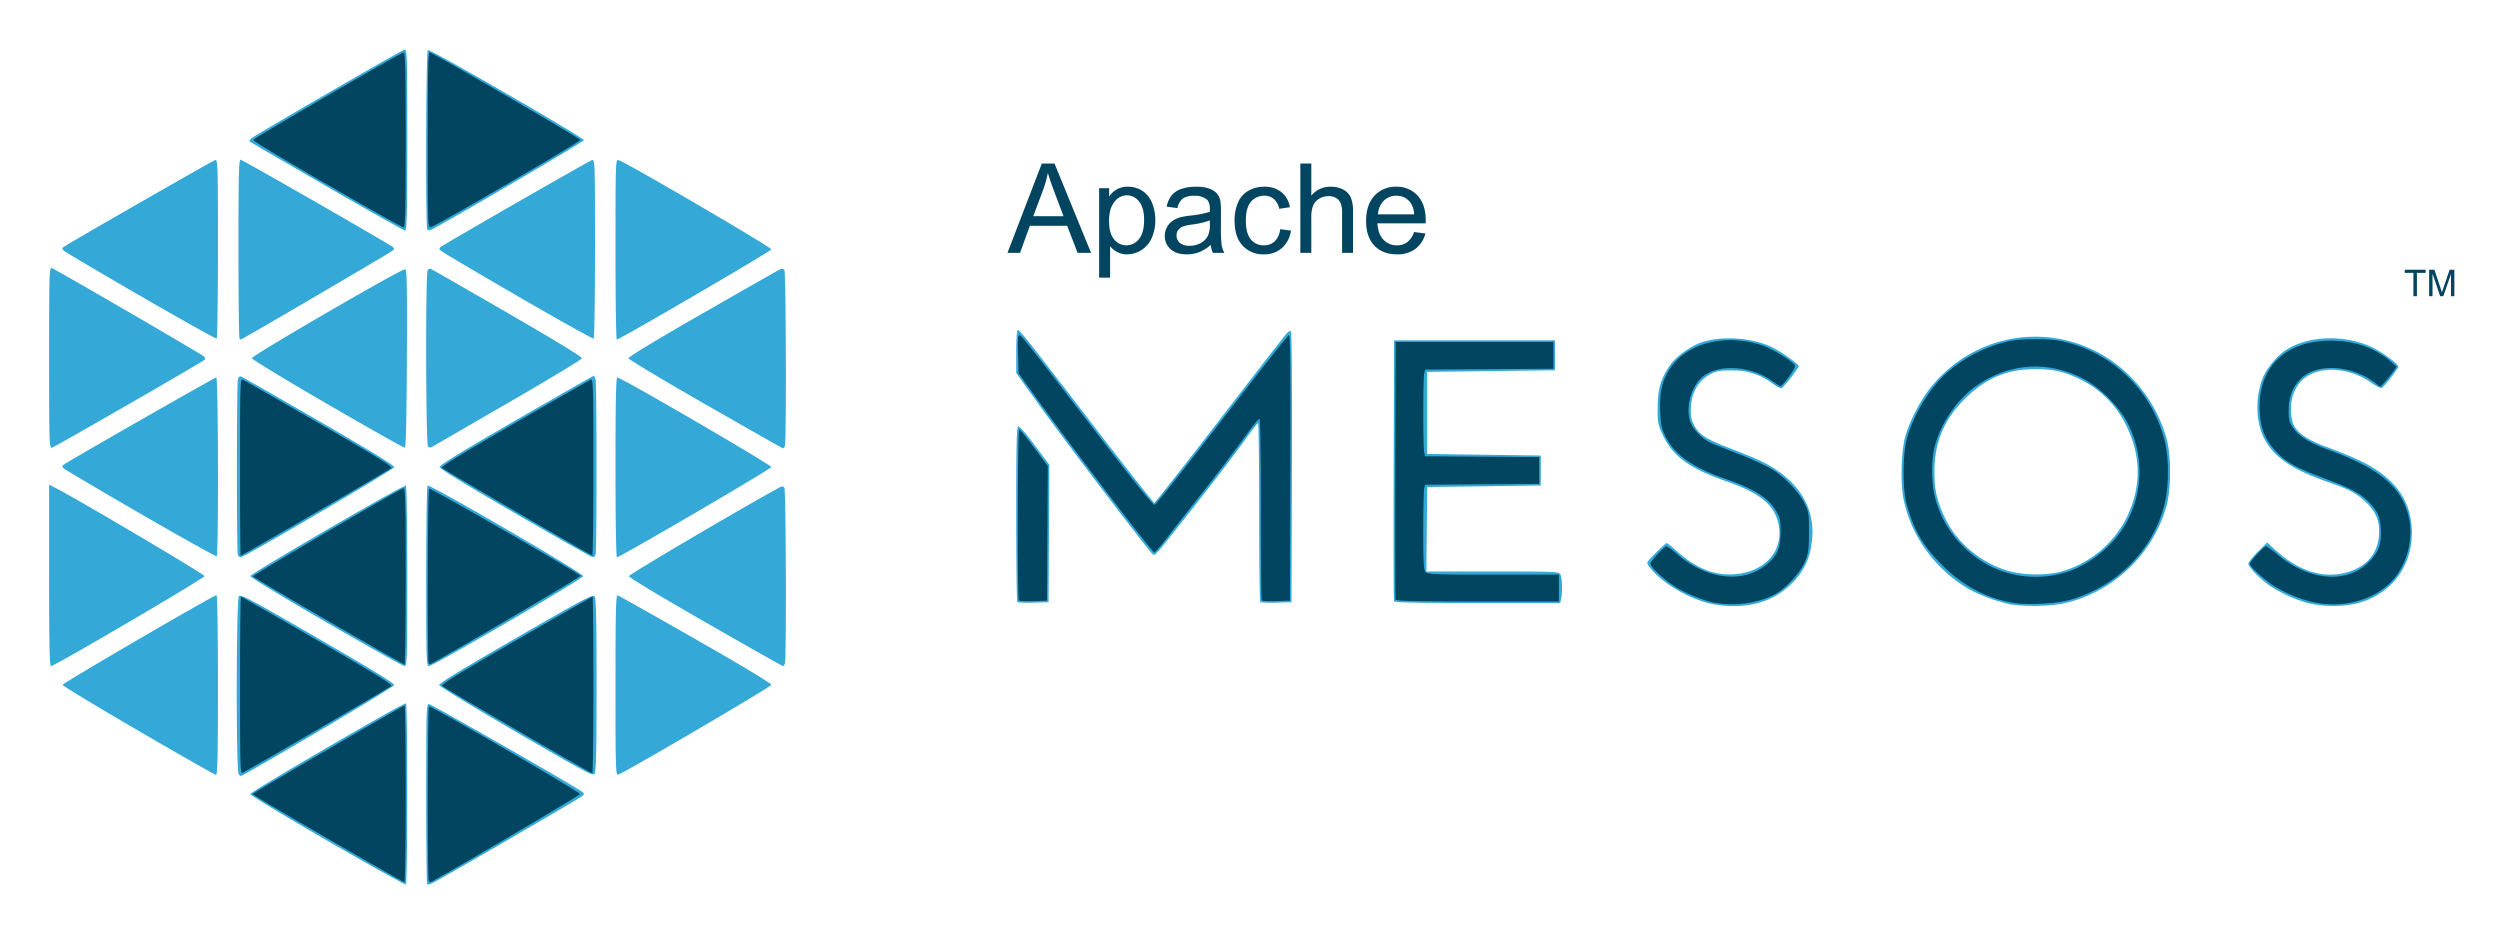 <svg xmlns="http://www.w3.org/2000/svg" role="img" viewBox="0.02 -14.98 1142.96 425.96"><title>Apache Mesos logo</title><defs><style>.cls-2{fill:#024561}.cls-3{isolation:isolate}</style></defs><g id="layer1"><g id="g826"><path id="path830" fill="#34a9d8" d="M149.713 369.399c-19.396-11.207-35.266-20.807-35.266-21.334 0-1.08 70.287-42.02 71.187-41.465.781.483.744 82.31-.038 82.793-.339.21-16.486-8.788-35.883-19.994zm45.607 19.91c-.249-.248-.452-18.898-.452-41.444 0-37.646.097-40.992 1.192-40.992 1.054 0 66.328 37.343 69.892 39.984 1.245.923 1.281 1.159.321 2.09-.958.929-62.531 36.703-68.248 39.652-1.24.64-2.456.959-2.705.71zm-86.244-50.628c-1.178-2.2-1.043-79.482.142-81.052.805-1.068 4.647.972 36.075 19.156 24.213 14.009 35.111 20.687 34.972 21.43-.152.816-45.325 27.736-67.763 40.383-2.642 1.489-2.673 1.49-3.426.083zm126.914-19.03c-19.235-11.196-35.066-20.844-35.181-21.44-.145-.753 10.562-7.306 34.972-21.406 31.202-18.023 35.283-20.19 36.082-19.151.696.903.902 10.154.902 40.564 0 30.396-.206 39.667-.902 40.591-.806 1.07-4.61-.961-35.873-19.158zm-172.753-.59c-19.041-11.084-34.62-20.507-34.62-20.94 0-.754 69.114-41.015 70.41-41.015.357 0 .634 17.98.634 41.112 0 32.44-.19 41.1-.902 41.055-.495-.032-16.48-9.127-35.522-20.212zM281.42 298.25c0-34.606.16-41.211.99-41.016.545.129 16.609 9.16 35.697 20.068 22.362 12.78 34.644 20.196 34.532 20.849-.162.942-67.165 40.204-69.957 40.992-1.191.336-1.262-1.953-1.262-40.893zM22.486 248.078v-41.485l3.426 1.778c10.925 5.67 67.618 39.227 67.618 40.023 0 .956-68.444 41.106-70.143 41.147-.71.016-.901-8.744-.901-41.463zm126.582 21.35c-19.042-11.037-34.621-20.497-34.621-21.023 0-1.11 70.22-41.937 71.146-41.364.34.21.62 18.864.62 41.452 0 38.646-.074 41.068-1.262 41.036-.695-.02-16.842-9.064-35.883-20.101zm45.8-20.935c0-22.635.283-41.244.63-41.459 1.147-.708 71.136 40.009 71.136 41.385 0 1.149-68.469 41.082-70.504 41.12-1.187.022-1.262-2.404-1.262-41.046zM322.532 269.5c-20.455-11.72-34.981-20.47-34.981-21.072 0-.771 52.944-31.947 68.747-40.482 1.379-.744 1.786-.719 2.333.147.73 1.153.968 78.452.248 80.329-.241.627-.647 1.136-.902 1.13-.255-.005-16.205-9.029-35.445-20.052zm458.278-8.771a61.175 61.175 0 0 1-19.482-9.61c-4.261-3.141-8.2-7.434-8.2-8.938 0-.726 8.206-8.877 8.938-8.877a29.56 29.56 0 0 1 4.083 3.28c9.277 8.24 17.034 11.482 26.287 10.987 15.017-.803 24.026-11.659 20.302-24.466-2.293-7.89-8.72-12.86-23.187-17.93-17.32-6.07-24.698-11.45-29.418-21.452-2.145-4.546-2.297-5.385-2.255-12.448.05-8.508 1.402-13.125 5.644-19.281 2.84-4.121 9.85-9.09 15.04-10.664 9.4-2.848 22.417-1.894 31.342 2.296 4.164 1.955 12.465 7.815 12.465 8.8 0 .95-7.29 10.194-8.038 10.194a20.184 20.184 0 0 1-4.253-2.477 29.137 29.137 0 0 0-18.363-5.745c-5.303-.022-7.035.261-9.466 1.542-5.867 3.092-9.068 8.682-9.196 16.057-.065 3.735.274 5.309 1.664 7.743 2.415 4.228 5.456 6.11 17.057 10.559 5.521 2.116 11.824 4.746 14.006 5.842 16.97 8.528 24.814 21.636 22.452 37.518a29.767 29.767 0 0 1-9.057 18.087c-7.071 7.068-15.878 10.441-27.07 10.37a52.411 52.411 0 0 1-11.295-1.387zm138.45.635a76.905 76.905 0 0 1-18.896-6.88c-15.527-9.016-26.674-24.33-30.078-41.322-1.469-7.336-1.085-21.783.76-28.543 1.798-6.592 7.03-16.74 11.495-22.3 21.56-26.84 59.435-31.165 86.253-9.85a65.53 65.53 0 0 1 21.752 33.03c2.135 7.9 2.148 22.752.027 30.593-6.123 22.634-25.464 40.65-48.356 45.046a84.182 84.182 0 0 1-22.956.226zm21.982-14.73a48.153 48.153 0 0 0 31.086-25.06c6.775-14.104 6.665-28.05-.331-42.224a44.949 44.949 0 0 0-19.575-20.175c-7.95-4.136-13.413-5.462-22.224-5.392-12.78.1-22.37 4.18-31.782 13.522-9.714 9.64-13.986 19.88-14.008 33.571-.013 8.37 1.23 13.561 5.169 21.607 5.515 11.263 16.979 20.486 29.558 23.78a52.095 52.095 0 0 0 22.107.372zm114.003 14.144a65.222 65.222 0 0 1-17.492-7.94c-4.408-3.033-9.823-8.577-9.823-10.057 0-.675 1.944-3.152 4.321-5.504l4.322-4.277 2.71 2.552c11.069 10.42 22.41 14.194 33.554 11.163 8.985-2.443 14.2-8.464 14.825-17.116.445-6.147-1.295-10.537-5.905-14.896-4.536-4.29-7.55-5.906-17.283-9.263-16.824-5.804-25.256-11.642-29.556-20.463-3.58-7.345-3.799-18.24-.538-26.83 1.744-4.593 6.732-10.592 11.1-13.35 10.244-6.466 27.109-6.854 39.23-.9 4.878 2.397 11.74 7.48 11.74 8.697 0 1.04-6.437 9.33-7.587 9.77-.51.196-2.502-.776-4.427-2.16-9.77-7.019-22.815-8.147-30.43-2.63-4.052 2.935-6.602 8.43-6.602 14.227a22.865 22.865 0 0 0 .988 6.934c1.64 3.924 6.343 7.282 14.382 10.269 12.383 4.6 18.553 7.42 23.654 10.812 9.417 6.26 14.622 13.98 15.906 23.587 2.434 18.211-7.9 33.51-25.425 37.641a51.705 51.705 0 0 1-21.664-.266zm-590.119-.522c-.277-.278-.505-18.465-.505-40.416 0-33.577.16-39.91 1.002-39.91.551 0 3.962 3.957 7.58 8.794l6.58 8.793-.188 31.417-.188 31.418-6.888.204c-3.788.113-7.115-.021-7.393-.3zm111.075 0c-.278-.278-.505-18.79-.505-41.137s-.243-40.63-.54-40.629c-.298.001-3.37 3.977-6.828 8.835s-12.806 17.11-20.775 27.226c-20.499 26.023-19.393 24.756-20.67 23.696-1.872-1.554-39.873-51.501-51.313-67.444l-10.949-15.258v-9.806c0-5.714.286-9.806.686-9.806.994 0 2.911 2.416 33.776 42.555 15.405 20.033 28.295 36.424 28.645 36.424s13.802-17.093 29.892-37.985 29.881-38.67 30.645-39.507 1.659-1.252 1.988-.923.515 28.331.413 62.226l-.184 61.629-6.888.204c-3.788.113-7.115-.022-7.393-.3zm61.135-.445c-.19-.496-.26-27.517-.158-60.046l.186-59.144h73.57v13.704l-29.212.361-29.211.36v37.507l25.965.36 25.966.36v13.705l-25.966.36-25.965.361-.192 19.294-.192 19.294h30.28c29.197 0 30.305.05 31.025 1.395.81 1.512.996 8.782.292 11.407l-.435 1.623h-37.805c-29.58 0-37.88-.196-38.149-.901zM64.314 219.92c-18.806-10.881-34.65-20.24-35.209-20.8-.874-.873-.777-1.165.69-2.088 6.063-3.81 68.5-39.46 69.111-39.46.907 0 1.083 81.215.177 81.774-.317.196-15.964-8.546-34.77-19.426zm44.44 18.735c-.576-1.502-.55-78.067.027-80.223.31-1.16.8-1.53 1.613-1.22.642.245 16.676 9.42 35.631 20.391 22.87 13.237 34.395 20.295 34.26 20.98-.21 1.068-68.585 41.212-70.192 41.212a1.714 1.714 0 0 1-1.34-1.14zm126.859-18.924c-23.647-13.707-34.614-20.442-34.614-21.258 0-.816 11.052-7.579 34.981-21.404 19.24-11.115 35.187-20.212 35.438-20.215.252-.002.653.726.892 1.619.57 2.128.586 78.697.016 80.182a1.685 1.685 0 0 1-1.268 1.14c-.457 0-16.408-9.028-35.445-20.064zm45.807-21.048c0-29.512.224-41.112.796-41.112 1.764 0 70.615 40.068 70.435 40.99-.178.914-69.179 41.235-70.566 41.235-.398 0-.665-16.49-.665-41.113zM22.485 148.537c0-39.138.07-41.383 1.263-40.934 2.082.785 68.253 39.214 69.39 40.3.66.629.794 1.241.361 1.643-1.323 1.227-68.499 39.886-69.751 40.142-1.19.243-1.263-2.097-1.263-41.151zM149.79 169.81c-19.042-11.05-34.621-20.515-34.621-21.03 0-1.227 68.812-41.158 70.084-40.67.803.308.94 7.432.786 40.905-.12 26.266-.44 40.594-.907 40.709-.397.098-16.301-8.864-35.342-19.914zm45.916 19.323c-1.011-1.011-1.193-78.93-.188-80.516a1.344 1.344 0 0 1 1.365-.722c.407.148 16.184 9.194 35.06 20.103 21.426 12.382 34.256 20.205 34.146 20.82-.096.54-15.43 9.8-34.075 20.575s-34.253 19.813-34.686 20.084a1.42 1.42 0 0 1-1.623-.344zm126.827-19.244c-19.24-11.03-35.061-20.505-35.158-21.055-.112-.637 12.176-8.084 33.787-20.475 18.68-10.71 34.607-19.778 35.393-20.15 1.032-.488 1.611-.387 2.085.36.722 1.142.953 78.458.24 80.317-.241.628-.647 1.122-.902 1.099-.255-.022-16.205-9.066-35.445-20.096zm-258.22-49.504c-18.806-10.88-34.65-20.24-35.208-20.8-.874-.873-.777-1.166.69-2.092 5.65-3.567 67.521-39.012 68.579-39.288 1.224-.32 1.287 1.665 1.287 40.456 0 22.437-.26 40.954-.578 41.15-.317.196-15.964-8.545-34.77-19.426zm45.205 19.395c-.264-.264-.48-18.765-.48-41.112 0-33.628.167-40.631.973-40.631.755 0 61.081 34.554 68.892 39.461 1.45.911 1.557 1.221.712 2.066-.767.767-68.95 40.697-69.492 40.697a2.146 2.146 0 0 1-.605-.481zm127.14-19.379c-18.79-10.894-34.618-20.263-35.175-20.82-.868-.868-.77-1.163.695-2.083 6.424-4.039 67.318-38.963 68.451-39.26 1.393-.364 1.414.259 1.414 40.423 0 22.437-.274 40.963-.61 41.17s-15.984-8.535-34.774-19.43zm44.762-21.336c0-40.404.027-41.19 1.398-40.831 3.18.831 70.01 39.878 69.832 40.801-.167.874-69.341 41.226-70.671 41.226-.308 0-.56-18.538-.56-41.196zM149.483 70.3C130.28 59.193 114.4 49.935 114.19 49.727c-.209-.21.088-.837.66-1.395 1.358-1.328 68.364-40.168 70.061-40.612 1.242-.325 1.3 1.528 1.3 41.217 0 32.945-.188 41.556-.908 41.556-.5 0-16.62-9.087-35.821-20.193zm45.888 19.735c-.848-.848-.606-81.617.247-82.144.945-.584 71.377 40.095 71.377 41.225 0 .697-66.631 39.723-70 40.998a1.742 1.742 0 0 1-1.624-.079z"/><path id="path828" d="M149.942 368.483c-18.927-10.941-34.413-20.128-34.413-20.415 0-.521 68.59-40.473 69.487-40.473.262 0 .476 18.175.476 40.39s-.256 40.391-.569 40.391-16.054-8.952-34.981-19.893zm46.128 19.412c-.703-.703-.59-79.427.116-79.863.828-.512 69.005 39.039 69.005 40.031 0 .588-67.484 40.313-68.482 40.313a1.897 1.897 0 0 1-.639-.48zm-86.311-89.6c0-22.257.196-40.468.435-40.468.24 0 15.985 8.991 34.99 19.98 27.292 15.781 34.364 20.164 33.645 20.85-.983.937-66.155 38.988-67.973 39.685-.974.374-1.098-4.12-1.098-40.047zM236.7 319.058c-18.446-10.73-33.95-19.907-34.454-20.394-.73-.707 6.09-4.93 33.684-20.862 19.03-10.986 34.778-19.975 34.996-19.975s.395 18.176.395 40.391-.243 40.381-.54 40.37c-.298-.011-15.634-8.8-34.08-19.53zm-86.55-50.078c-18.843-10.904-34.354-20.103-34.469-20.44-.195-.579 66.825-39.85 68.863-40.352.774-.19.948 7.17.948 40.21 0 22.245-.244 40.436-.541 40.426-.298-.01-15.958-8.94-34.801-19.844zm45.9 19.362c-.73-.73-.544-79.423.19-79.877.733-.453 68.78 38.75 69.14 39.834.163.486-54.495 32.648-68.428 40.264a.836.836 0 0 1-.901-.22zm588.202-27.717c-5.035-.837-13.504-4.256-18.571-7.498-5.182-3.315-11.11-8.86-11.11-10.39 0-1.158 6.36-7.99 7.439-7.99a36.317 36.317 0 0 1 5.321 4.059c13.569 11.51 30.358 13.1 40.872 3.868 4.478-3.932 5.853-7.313 5.863-14.418.008-5.4-.228-6.533-1.979-9.511-3.613-6.146-9.941-10.182-23.153-14.768-15.168-5.264-23.309-11.034-27.524-19.51-1.775-3.57-2.12-5.233-2.373-11.474-.344-8.474.845-13.744 4.34-19.235 7.67-12.053 25.963-16.577 42.923-10.616 4.507 1.584 13.735 7.378 14.365 9.018.439 1.144-6.01 9.96-6.889 9.418-.306-.19-2.265-1.494-4.353-2.899-10.469-7.045-25.948-7.177-32.232-.275-4.562 5.01-6.496 13.887-4.286 19.674 1.32 3.457 5.567 7.77 9.285 9.431 1.272.568 6.924 2.83 12.56 5.027a141.125 141.125 0 0 1 14.787 6.637c5.916 3.445 12.64 10.344 15.357 15.756 2.062 4.11 2.163 4.735 2.149 13.327-.014 7.734-.253 9.613-1.693 13.212-2.055 5.137-8.6 12.379-13.696 15.152-7.502 4.083-17.84 5.594-27.402 4.005zm136.789.081c-12.571-1.998-23.408-7.674-33.037-17.304-8.972-8.974-13.077-16.046-16.376-28.216-1.752-6.46-1.72-22.205.06-29.124 2.854-11.099 10.95-24.38 18.971-31.121a65.36 65.36 0 0 1 28-13.992c5.562-1.165 18.238-1.165 23.801 0a62.278 62.278 0 0 1 47.272 45.752c1.933 8.062 1.91 20.329-.054 28.521-5.035 21.004-21.8 38.003-43.47 44.078-5.99 1.679-18.91 2.4-25.167 1.406zm21.419-13.474c12.28-3.033 24.797-13.203 30.512-24.792a48.151 48.151 0 0 0-.344-44.168c-4.041-7.804-13.158-16.684-21.152-20.604-15.851-7.773-32.78-6.557-47.456 3.41-8.773 5.958-16.42 16.837-19.336 27.509-2.004 7.335-1.7 18.974.688 26.326a47.785 47.785 0 0 0 12.072 19.784 46.366 46.366 0 0 0 45.016 12.535zm115.305 13.125a61.386 61.386 0 0 1-17.33-6.961c-4.567-2.734-11.784-9.22-11.784-10.592 0-1.08 6.388-8.056 7.377-8.056.379 0 2.85 1.801 5.491 4.003 14.717 12.27 32.452 13.303 42.244 2.464 3.63-4.018 4.754-6.95 4.749-12.395-.008-6.269-.987-9.224-4.32-13.012-4.183-4.751-8.519-7.226-20.384-11.637-13.627-5.065-18.402-7.655-22.915-12.427-5.21-5.509-7.298-10.47-7.751-18.42-1.13-19.826 11.205-32.399 31.933-32.546 11.076-.078 20.384 3.067 27.762 9.382l2.943 2.52-1.941 2.626c-1.068 1.445-2.759 3.515-3.758 4.6l-1.816 1.974-2.403-1.833c-10.772-8.216-26.715-9.12-33.912-1.924-3.814 3.814-5.528 8.222-5.582 14.352-.042 4.626.183 5.493 2.146 8.295 2.752 3.928 7.451 6.766 17.004 10.27 23.524 8.63 33.686 17.726 36.104 32.319 1.631 9.845-1.865 21.133-8.647 27.915-8.341 8.341-22.192 11.914-35.21 9.083zm-591.916-.82c-.771-.772-.62-78.163.154-78.163.363 0 3.45 3.765 6.86 8.367l6.2 8.367-.189 30.761-.188 30.762-6.165.207c-3.39.113-6.393-.022-6.672-.3zm111.059-.016c-.288-.288-.5-19.039-.473-41.668.031-24.488-.217-41.234-.613-41.365-.365-.122-3.75 4.092-7.522 9.364s-12.008 16.102-18.303 24.065-13.718 17.446-16.495 21.072-5.373 6.594-5.77 6.595c-.873.002-36.48-46.507-51.34-67.058l-10.67-14.757-.25-8.916c-.202-7.192-.065-8.853.712-8.595 1.018.338 4.853 5.222 39.125 49.825 13.616 17.72 21.897 27.906 22.573 27.769.588-.12 14.426-17.557 30.752-38.75s30.092-38.666 30.59-38.83c.723-.237.868 11.979.721 60.531l-.184 60.828-6.165.207c-3.39.113-6.4-.03-6.688-.317zm61.149-.43c-.19-.496-.26-27.192-.158-59.325l.187-58.422h72.126v12.261l-29.31.189-29.309.188-.433 1.615c-.564 2.104-.564 34.303 0 36.407l.433 1.614 26.064.19 26.064.188v12.262l-26.064.189-26.064.19-.433 1.613c-.238.888-.437 9.624-.442 19.414-.008 15.229.153 17.963 1.123 18.933.994.994 4.812 1.134 31.015 1.134h29.88v12.261H675.57c-29.07 0-37.243-.196-37.512-.901zm-528.298-60.484c0-37.323.092-40.432 1.19-40.01.656.25 16.42 9.258 35.033 20.015 27.256 15.753 33.656 19.73 32.889 20.444-.95.882-68.246 40.02-68.813 40.02-.165 0-.3-18.211-.3-40.469zm126.724 20.67c-18.566-10.812-34.084-19.986-34.486-20.387-.491-.492 10.329-7.114 33.196-20.317 18.659-10.773 34.42-19.778 35.027-20.01.98-.377 1.102 4.039 1.102 40.044 0 22.258-.243 40.436-.54 40.397s-15.732-8.916-34.299-19.728zM149.63 69.391c-18.732-10.807-33.96-19.975-33.84-20.371.263-.87 67.513-39.977 68.8-40.008.71-.017.901 8.453.901 40.008 0 31.545-.19 40.03-.901 40.026-.496-.002-16.228-8.847-34.96-19.655zm45.96-20.287c0-31.618.19-40.112.9-40.102 1.275.02 68.565 39.14 68.83 40.018.22.726-65.647 39.13-68.305 39.825-1.408.369-1.426-.136-1.426-39.741z" class="cls-2"/><g id="text836" class="cls-3"><g class="cls-3"><path d="M460.623 100.636l15.685-40.84h5.822l16.715 40.84h-6.157l-4.764-12.369h-17.077l-4.485 12.37zm11.784-16.77h13.846l-4.262-11.311q-1.95-5.154-2.898-8.47a52.042 52.042 0 0 1-2.2 7.801zm30.115 28.109V71.05h4.569v3.845a11.263 11.263 0 0 1 3.65-3.385 10.03 10.03 0 0 1 4.93-1.128 11.694 11.694 0 0 1 6.686 1.95 11.969 11.969 0 0 1 4.374 5.502 20.098 20.098 0 0 1 1.477 7.787 19.777 19.777 0 0 1-1.63 8.176 12.388 12.388 0 0 1-11.269 7.508 9.438 9.438 0 0 1-4.499-1.059 10.238 10.238 0 0 1-3.273-2.674v14.403zm4.541-25.965q0 5.712 2.313 8.442a7.089 7.089 0 0 0 5.6 2.73 7.248 7.248 0 0 0 5.724-2.828q2.382-2.827 2.382-8.761 0-5.656-2.326-8.47a7.006 7.006 0 0 0-5.558-2.813 7.222 7.222 0 0 0-5.67 2.995q-2.465 2.995-2.465 8.705zm46.497 10.977a18.674 18.674 0 0 1-5.363 3.343 15.501 15.501 0 0 1-5.53.975q-4.876 0-7.494-2.382a7.86 7.86 0 0 1-2.619-6.087 8.099 8.099 0 0 1 .989-3.97 8.186 8.186 0 0 1 2.591-2.884 12.181 12.181 0 0 1 3.608-1.643 35.829 35.829 0 0 1 4.457-.752 45.812 45.812 0 0 0 8.943-1.728q.027-1.03.027-1.309 0-3.064-1.42-4.318a8.397 8.397 0 0 0-5.711-1.7 8.857 8.857 0 0 0-5.224 1.24 7.574 7.574 0 0 0-2.493 4.388l-4.903-.668a12.152 12.152 0 0 1 2.2-5.085 9.646 9.646 0 0 1 4.43-2.98 19.758 19.758 0 0 1 6.714-1.045 17.773 17.773 0 0 1 6.157.891 8.12 8.12 0 0 1 3.482 2.243 7.897 7.897 0 0 1 1.56 3.413 28.26 28.26 0 0 1 .25 4.624v6.686a71.02 71.02 0 0 0 .321 8.845 11.153 11.153 0 0 0 1.268 3.552h-5.237a10.628 10.628 0 0 1-1.003-3.65zm-.418-11.2a36.777 36.777 0 0 1-8.19 1.895 18.941 18.941 0 0 0-4.374 1.003 4.359 4.359 0 0 0-1.978 1.63 4.433 4.433 0 0 0 .821 5.725 6.532 6.532 0 0 0 4.444 1.337 10.34 10.34 0 0 0 5.154-1.268 7.806 7.806 0 0 0 3.315-3.468 12.111 12.111 0 0 0 .808-5.015zM585.29 89.8l4.932.64a12.79 12.79 0 0 1-4.138 7.981 12.049 12.049 0 0 1-8.176 2.884 12.703 12.703 0 0 1-9.764-3.97q-3.692-3.97-3.692-11.38a20.596 20.596 0 0 1 1.588-8.386 11.073 11.073 0 0 1 4.833-5.39 14.335 14.335 0 0 1 7.062-1.797 12.277 12.277 0 0 1 7.884 2.437 11.182 11.182 0 0 1 3.929 6.923l-4.876.753a8.096 8.096 0 0 0-2.465-4.486 6.382 6.382 0 0 0-4.276-1.504 7.782 7.782 0 0 0-6.157 2.716q-2.368 2.716-2.368 8.594 0 5.962 2.285 8.664a7.432 7.432 0 0 0 5.962 2.703 7.027 7.027 0 0 0 4.93-1.81 8.985 8.985 0 0 0 2.507-5.573zm9.22 10.836v-40.84h5.015v14.653a11.205 11.205 0 0 1 8.86-4.067 11.943 11.943 0 0 1 5.71 1.295 7.606 7.606 0 0 1 3.47 3.58 16.508 16.508 0 0 1 1.044 6.63v18.75h-5.014v-18.75q0-3.76-1.63-5.474a6.063 6.063 0 0 0-4.611-1.713 8.133 8.133 0 0 0-4.193 1.156 6.532 6.532 0 0 0-2.8 3.134 14.405 14.405 0 0 0-.836 5.46v16.186zm51.986-9.528l5.182.642a12.643 12.643 0 0 1-4.541 7.047 13.65 13.65 0 0 1-8.469 2.508q-6.492 0-10.294-3.998-3.803-3.997-3.803-11.213 0-7.466 3.845-11.59a13.012 13.012 0 0 1 9.973-4.122 12.65 12.65 0 0 1 9.695 4.04q3.76 4.039 3.76 11.366 0 .446-.028 1.337h-22.063q.278 4.875 2.758 7.466a8.209 8.209 0 0 0 6.184 2.59 7.668 7.668 0 0 0 4.708-1.448 9.618 9.618 0 0 0 3.093-4.625zm-16.465-8.107h16.52a10.02 10.02 0 0 0-1.894-5.599 7.686 7.686 0 0 0-6.213-2.897 7.968 7.968 0 0 0-5.808 2.312A9.153 9.153 0 0 0 630.03 83z" class="cls-2"/></g></g><g id="text840" class="cls-3"><g class="cls-3"><path d="M1103.393 120.427v-10.66h-3.983v-1.428h9.581v1.427h-3.999v10.661zm7.19 0V108.34h2.408l2.862 8.56q.395 1.195.577 1.788.205-.66.642-1.937l2.895-8.41h2.152v12.087h-1.542V110.31l-3.513 10.117h-1.443l-3.496-10.29v10.29z" class="cls-2"/></g></g></g></g></svg>